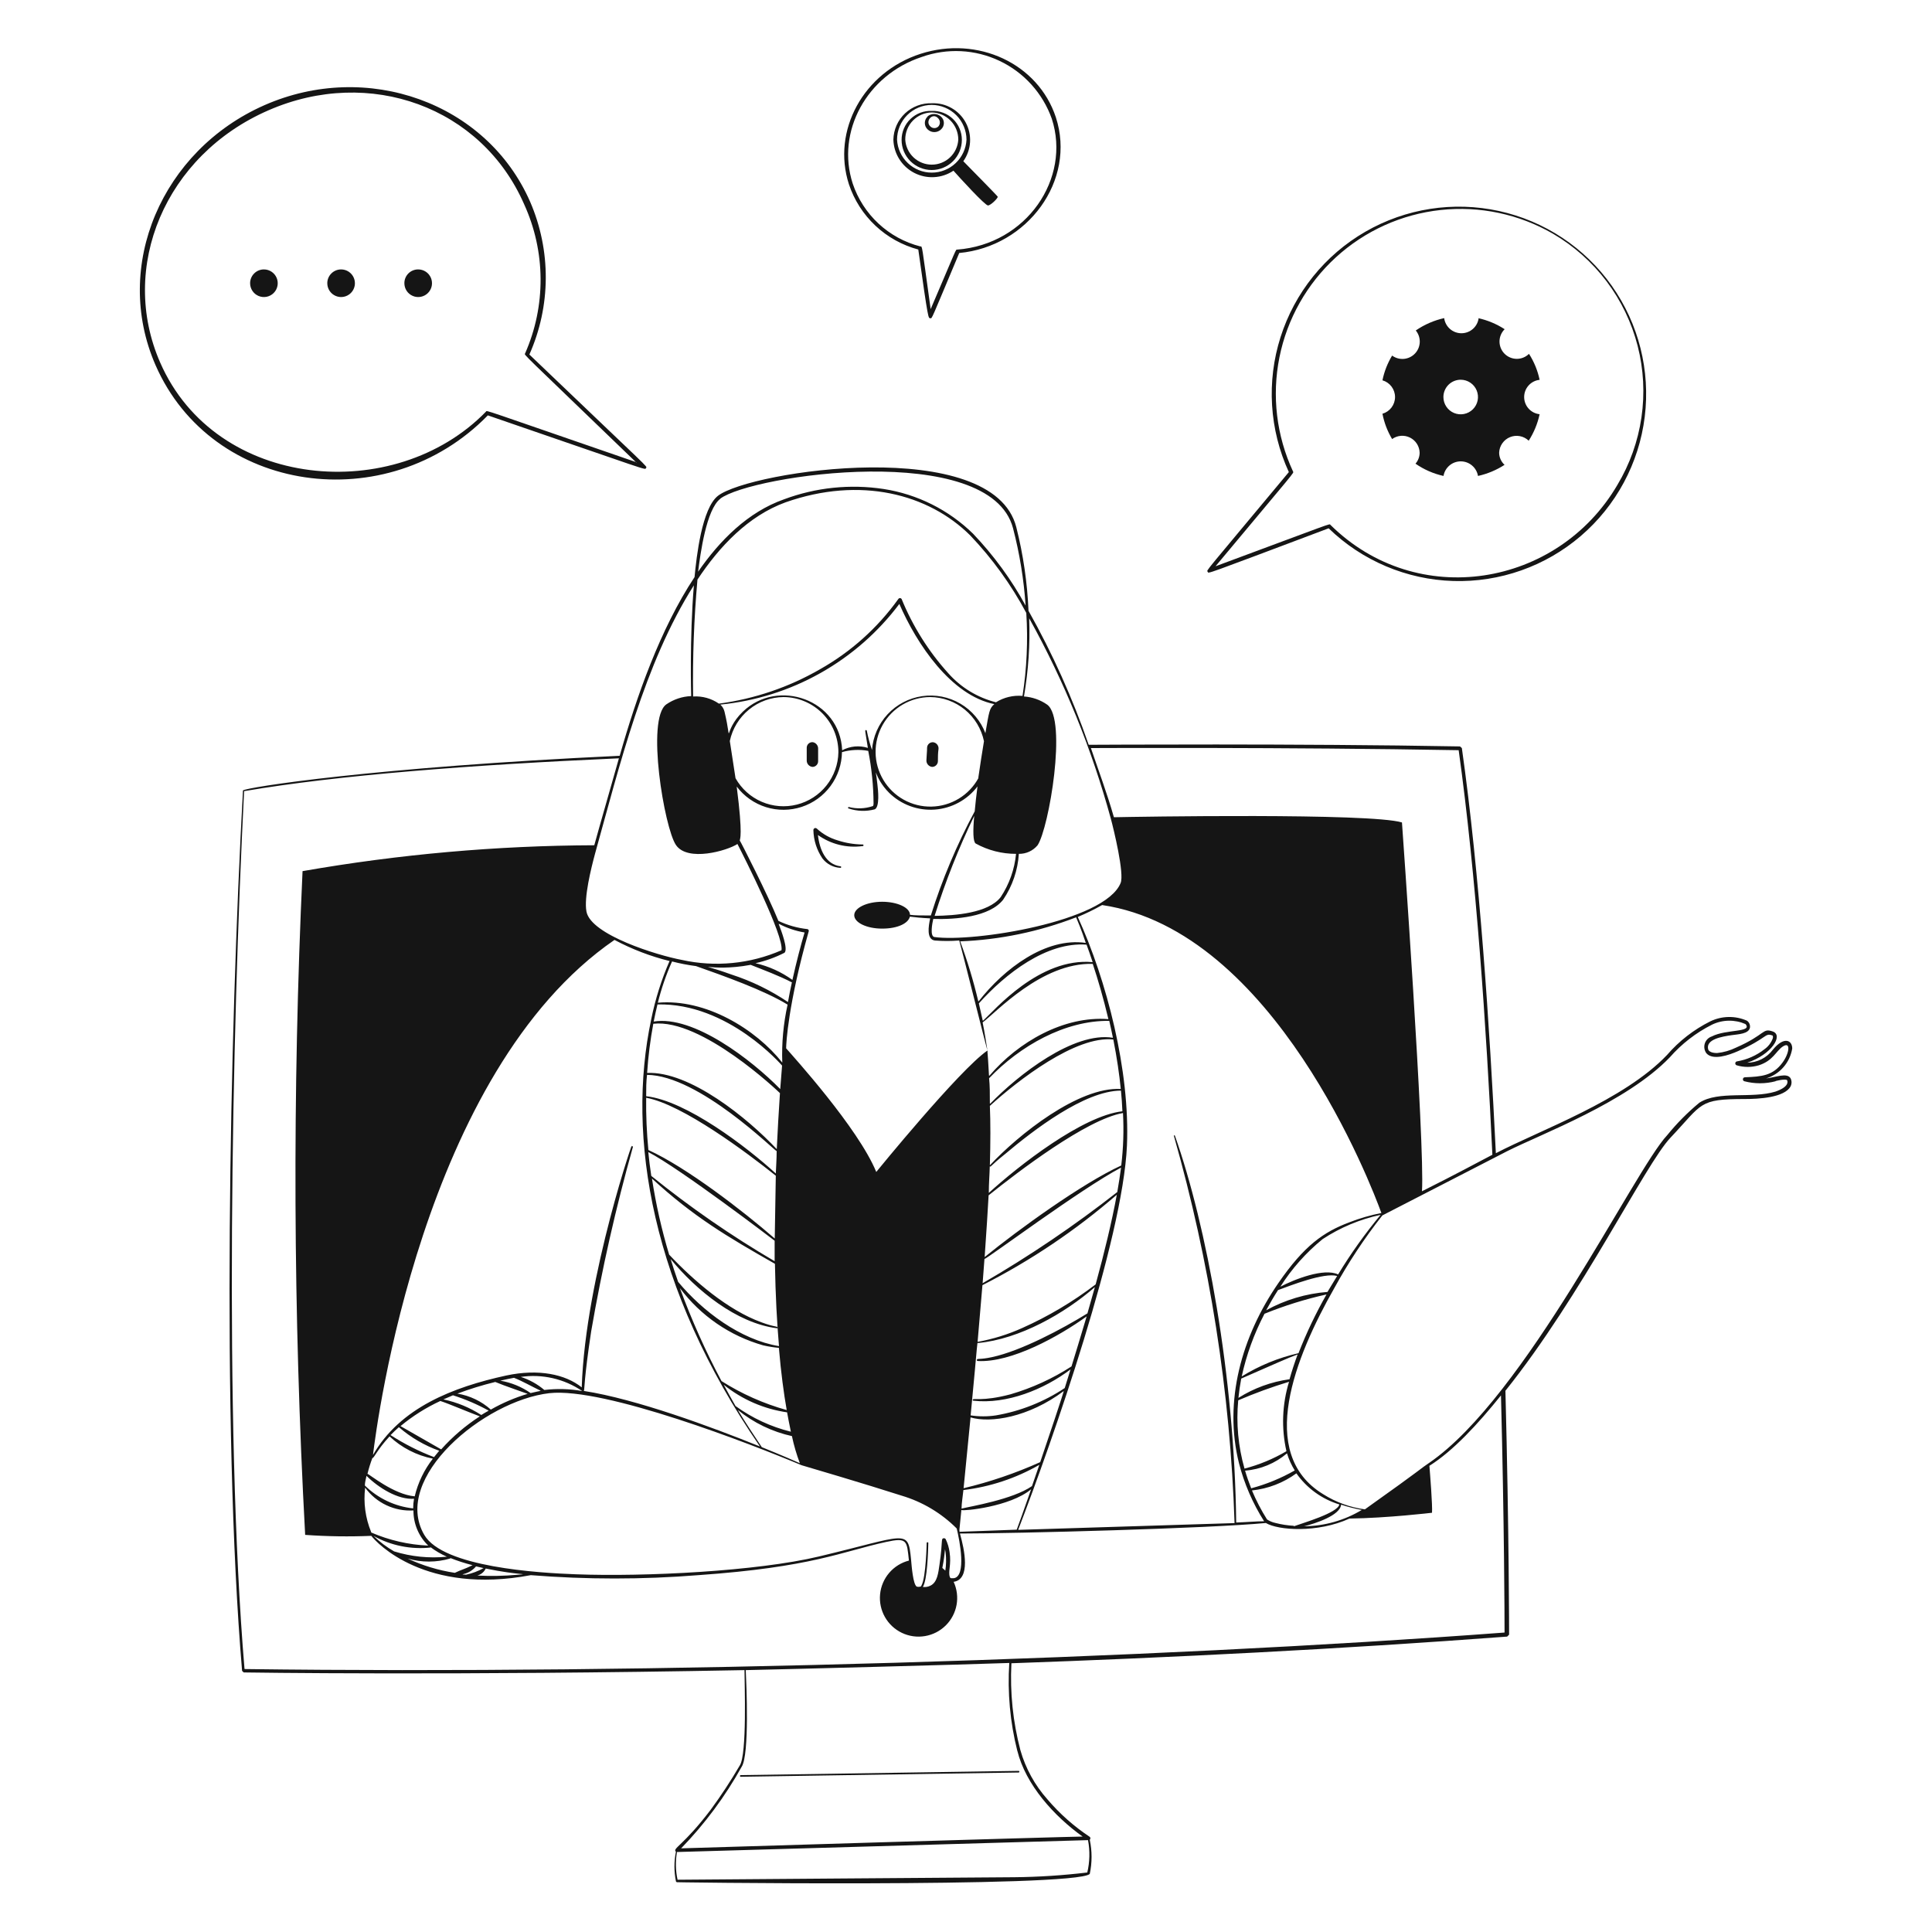 <svg xmlns="http://www.w3.org/2000/svg" width="200" height="200" viewBox="0 0 200 200" fill="none"><path fill-rule="evenodd" clip-rule="evenodd" d="M153.001 32.93C153.982 33.144 154.918 33.533 155.761 34.08C155.593 34.245 155.46 34.442 155.369 34.659C155.277 34.876 155.23 35.109 155.228 35.344C155.227 35.58 155.272 35.813 155.361 36.031C155.449 36.249 155.58 36.448 155.746 36.615C155.911 36.782 156.108 36.916 156.325 37.007C156.542 37.098 156.775 37.146 157.01 37.148C157.245 37.149 157.479 37.104 157.697 37.015C157.915 36.926 158.113 36.795 158.281 36.63C158.808 37.452 159.181 38.364 159.381 39.32C158.941 39.367 158.534 39.574 158.239 39.903C157.943 40.232 157.78 40.658 157.78 41.1C157.78 41.542 157.943 41.968 158.239 42.297C158.534 42.626 158.941 42.833 159.381 42.88C159.172 43.854 158.789 44.782 158.251 45.62C157.999 45.379 157.682 45.216 157.34 45.15C156.997 45.084 156.643 45.119 156.32 45.25C155.996 45.381 155.718 45.603 155.518 45.889C155.317 46.174 155.204 46.511 155.191 46.86C155.191 47.097 155.242 47.332 155.338 47.549C155.434 47.766 155.575 47.96 155.751 48.12C154.91 48.665 153.979 49.054 153.001 49.27C152.93 48.848 152.712 48.465 152.385 48.188C152.058 47.911 151.644 47.76 151.216 47.76C150.788 47.76 150.373 47.911 150.047 48.188C149.72 48.465 149.502 48.848 149.431 49.27C148.391 49.039 147.406 48.608 146.531 48C146.807 47.685 146.96 47.28 146.961 46.86C146.951 46.533 146.853 46.215 146.677 45.94C146.5 45.665 146.253 45.443 145.96 45.298C145.667 45.153 145.34 45.091 145.014 45.117C144.688 45.144 144.376 45.259 144.111 45.45C143.627 44.642 143.289 43.755 143.111 42.83C143.486 42.722 143.816 42.495 144.051 42.183C144.286 41.871 144.414 41.491 144.414 41.1C144.414 40.709 144.286 40.329 144.051 40.017C143.816 39.705 143.486 39.478 143.111 39.37C143.296 38.466 143.634 37.6 144.111 36.81C144.465 37.069 144.901 37.19 145.339 37.15C145.776 37.11 146.183 36.911 146.484 36.592C146.785 36.273 146.959 35.854 146.973 35.416C146.987 34.977 146.84 34.548 146.561 34.21C147.45 33.599 148.448 33.165 149.501 32.93C149.557 33.364 149.769 33.762 150.098 34.05C150.426 34.339 150.848 34.498 151.286 34.498C151.723 34.498 152.145 34.339 152.474 34.05C152.802 33.762 153.014 33.364 153.071 32.93H153.001ZM151.221 39.31C151.574 39.312 151.919 39.419 152.212 39.617C152.505 39.814 152.733 40.095 152.867 40.422C153.001 40.749 153.035 41.109 152.965 41.455C152.895 41.802 152.724 42.12 152.473 42.369C152.222 42.618 151.903 42.788 151.556 42.856C151.209 42.925 150.85 42.889 150.523 42.753C150.197 42.617 149.918 42.388 149.722 42.093C149.525 41.799 149.421 41.454 149.421 41.1C149.421 40.861 149.468 40.625 149.561 40.406C149.653 40.186 149.789 39.987 149.959 39.82C150.129 39.653 150.332 39.522 150.553 39.435C150.775 39.347 151.012 39.305 151.251 39.31H151.221ZM27.321 27.89C27.604 27.89 27.881 27.974 28.116 28.132C28.352 28.289 28.535 28.513 28.643 28.775C28.751 29.037 28.778 29.325 28.722 29.603C28.666 29.88 28.529 30.135 28.328 30.335C28.127 30.534 27.872 30.67 27.593 30.724C27.315 30.778 27.028 30.748 26.767 30.638C26.505 30.529 26.283 30.344 26.127 30.107C25.971 29.871 25.889 29.593 25.891 29.31C25.893 28.933 26.045 28.571 26.313 28.305C26.581 28.039 26.943 27.89 27.321 27.89ZM35.301 27.89C35.584 27.888 35.862 27.97 36.099 28.127C36.336 28.283 36.52 28.506 36.63 28.768C36.739 29.03 36.769 29.318 36.714 29.596C36.659 29.875 36.522 30.131 36.322 30.331C36.121 30.532 35.865 30.668 35.587 30.723C35.309 30.778 35.02 30.749 34.759 30.639C34.497 30.53 34.274 30.345 34.117 30.108C33.961 29.872 33.879 29.594 33.881 29.31C33.883 28.934 34.034 28.575 34.3 28.309C34.565 28.043 34.925 27.893 35.301 27.89ZM43.281 27.89C43.564 27.888 43.842 27.97 44.079 28.127C44.316 28.283 44.5 28.506 44.61 28.768C44.719 29.03 44.748 29.318 44.694 29.596C44.639 29.875 44.502 30.131 44.302 30.331C44.101 30.532 43.846 30.668 43.567 30.723C43.289 30.778 43.001 30.749 42.739 30.639C42.477 30.53 42.254 30.345 42.097 30.108C41.941 29.872 41.859 29.594 41.861 29.31C41.861 29.123 41.897 28.939 41.969 28.767C42.04 28.594 42.145 28.438 42.277 28.306C42.408 28.174 42.565 28.069 42.737 27.998C42.91 27.927 43.094 27.89 43.281 27.89Z" fill="#151515"></path><path fill-rule="evenodd" clip-rule="evenodd" d="M50.501 43C40.061 53.69 21.931 51.13 16.101 37.8C11.611 27.51 16.771 15.56 27.371 10.89C37.971 6.22 50.371 10.59 54.881 20.89C55.961 23.388 56.512 26.082 56.498 28.803C56.485 31.525 55.907 34.214 54.801 36.7C67.651 49 67.001 48.23 66.871 48.45C66.741 48.67 67.621 48.88 50.501 43ZM65.881 47.89C53.671 36.11 54.271 36.79 54.361 36.58C55.433 34.146 55.978 31.514 55.961 28.854C55.944 26.195 55.364 23.57 54.261 21.15C49.861 11.07 38.261 6.86 27.811 11.41C17.071 16.07 12.271 27.69 16.581 37.53C22.351 50.74 40.881 52.3 50.311 42.61C50.451 42.47 49.481 42.2 65.881 47.85V47.89ZM133.421 48.87C131.403 44.482 131.097 39.498 132.562 34.896C134.027 30.293 137.157 26.404 141.34 23.989C145.523 21.575 150.457 20.809 155.176 21.843C159.894 22.876 164.056 25.634 166.846 29.576C169.637 33.518 170.855 38.361 170.262 43.154C169.669 47.947 167.307 52.346 163.64 55.489C159.972 58.632 155.263 60.292 150.435 60.145C145.608 59.997 141.009 58.051 137.541 54.69C124.251 59.69 125.151 59.38 125.021 59.19C124.891 59 124.471 59.62 133.421 48.87ZM125.831 58.62C138.261 54.01 137.591 54.2 137.721 54.33C146.721 63.23 161.251 60.76 167.431 50.2C168.715 48.059 169.562 45.685 169.922 43.215C170.283 40.745 170.149 38.228 169.53 35.809C168.91 33.391 167.817 31.12 166.314 29.127C164.81 27.134 162.926 25.46 160.771 24.2C157.252 22.163 153.176 21.301 149.135 21.739C145.093 22.177 141.296 23.891 138.295 26.634C135.294 29.376 133.245 33.004 132.446 36.99C131.647 40.976 132.139 45.113 133.851 48.8C133.941 49 134.341 48.42 125.831 58.62ZM95.061 25.83C93.399 25.387 91.873 24.538 90.62 23.36C89.367 22.182 88.425 20.712 87.881 19.08C86.081 13.53 89.391 7.47 95.301 5.57C101.211 3.67 107.461 6.57 109.301 12.14C111.431 18.68 106.381 25.53 99.301 26.19C96.301 33.33 96.501 32.97 96.301 32.94C96.101 32.91 96.111 33.34 95.061 25.83ZM96.341 32C99.131 25.47 98.921 25.85 99.081 25.84C106.281 25.29 110.891 18.47 108.881 12.29C108.417 10.985 107.701 9.784 106.773 8.757C105.845 7.729 104.723 6.894 103.471 6.301C102.22 5.707 100.864 5.366 99.481 5.297C98.098 5.229 96.715 5.433 95.411 5.9C89.731 7.77 86.531 13.62 88.271 19C88.801 20.583 89.72 22.009 90.943 23.146C92.165 24.283 93.653 25.096 95.271 25.51C95.491 25.52 95.381 25.09 96.341 32Z" fill="#151515"></path><path fill-rule="evenodd" clip-rule="evenodd" d="M98.702 17.67C98.108 18.067 97.418 18.297 96.705 18.337C95.992 18.378 95.281 18.226 94.646 17.898C94.011 17.571 93.475 17.079 93.095 16.474C92.714 15.87 92.502 15.174 92.482 14.46C92.492 13.948 92.604 13.444 92.812 12.976C93.019 12.508 93.318 12.086 93.69 11.735C94.063 11.384 94.501 11.111 94.981 10.932C95.46 10.752 95.97 10.67 96.482 10.69C97.191 10.663 97.894 10.836 98.51 11.188C99.126 11.54 99.632 12.057 99.969 12.682C100.306 13.306 100.462 14.013 100.418 14.721C100.374 15.43 100.133 16.112 99.722 16.69C100.352 17.34 103.222 20.24 103.282 20.36C103.342 20.48 102.582 21.25 102.282 21.27C101.982 21.29 99.322 18.37 98.702 17.67ZM96.452 10.86C97.405 10.865 98.317 11.246 98.992 11.92C99.665 12.594 100.046 13.507 100.052 14.46C100.003 15.381 99.603 16.248 98.934 16.882C98.266 17.517 97.379 17.87 96.457 17.87C95.535 17.87 94.648 17.517 93.979 16.882C93.31 16.248 92.91 15.381 92.862 14.46C92.862 13.507 93.24 12.593 93.913 11.918C94.586 11.243 95.499 10.863 96.452 10.86ZM96.452 11.48C96.048 11.464 95.645 11.53 95.267 11.673C94.889 11.816 94.544 12.035 94.252 12.315C93.961 12.595 93.729 12.931 93.571 13.303C93.413 13.676 93.331 14.076 93.332 14.48C93.332 15.307 93.66 16.101 94.246 16.686C94.831 17.271 95.624 17.6 96.452 17.6C97.279 17.6 98.073 17.271 98.658 16.686C99.243 16.101 99.572 15.307 99.572 14.48C99.572 14.076 99.491 13.676 99.332 13.303C99.174 12.931 98.942 12.595 98.651 12.315C98.36 12.035 98.015 11.816 97.637 11.673C97.259 11.53 96.856 11.464 96.452 11.48ZM96.452 11.64C97.188 11.656 97.889 11.96 98.403 12.488C98.918 13.015 99.204 13.723 99.202 14.46C99.159 15.159 98.852 15.816 98.342 16.297C97.832 16.777 97.157 17.044 96.457 17.044C95.756 17.044 95.082 16.777 94.572 16.297C94.061 15.816 93.754 15.159 93.712 14.46C93.704 13.723 93.987 13.014 94.501 12.485C95.014 11.957 95.715 11.653 96.452 11.64ZM96.032 12.06C95.939 12.145 95.865 12.249 95.814 12.364C95.764 12.479 95.737 12.604 95.737 12.73C95.737 12.856 95.764 12.98 95.814 13.096C95.865 13.211 95.939 13.315 96.032 13.4C96.218 13.577 96.465 13.676 96.722 13.676C96.979 13.676 97.226 13.577 97.412 13.4C97.506 13.316 97.581 13.214 97.632 13.1C97.684 12.985 97.71 12.861 97.71 12.735C97.71 12.609 97.684 12.485 97.632 12.37C97.581 12.256 97.506 12.153 97.412 12.07C97.218 11.898 96.968 11.802 96.709 11.8C96.449 11.798 96.198 11.89 96.002 12.06H96.032ZM97.132 12.26C97.237 12.374 97.296 12.524 97.296 12.68C97.296 12.836 97.237 12.986 97.132 13.1C97.022 13.203 96.877 13.261 96.727 13.261C96.576 13.261 96.431 13.203 96.322 13.1C95.712 12.56 96.542 11.58 97.132 12.26ZM84.692 78.76V77.54C84.704 77.374 84.655 77.21 84.553 77.079C84.452 76.948 84.305 76.859 84.142 76.83C84.062 76.823 83.982 76.833 83.907 76.858C83.831 76.883 83.762 76.924 83.703 76.978C83.643 77.031 83.596 77.096 83.563 77.169C83.53 77.242 83.513 77.32 83.512 77.4V78.73C83.511 78.895 83.572 79.055 83.683 79.177C83.794 79.299 83.947 79.375 84.112 79.39C84.192 79.389 84.271 79.371 84.344 79.339C84.417 79.306 84.483 79.259 84.537 79.2C84.591 79.141 84.633 79.071 84.66 78.996C84.686 78.92 84.697 78.84 84.692 78.76ZM97.092 78.78C97.092 78.37 97.092 77.97 97.152 77.56C97.175 77.394 97.132 77.227 97.033 77.092C96.934 76.958 96.787 76.867 96.622 76.84C96.542 76.83 96.462 76.837 96.385 76.86C96.309 76.883 96.237 76.921 96.177 76.973C96.115 77.025 96.066 77.088 96.031 77.16C95.995 77.232 95.975 77.31 95.972 77.39C95.972 77.83 95.912 78.27 95.902 78.71C95.896 78.877 95.953 79.04 96.063 79.166C96.172 79.292 96.326 79.372 96.492 79.39C96.571 79.39 96.65 79.374 96.724 79.343C96.797 79.313 96.864 79.267 96.92 79.211C96.975 79.154 97.019 79.087 97.049 79.013C97.079 78.939 97.093 78.86 97.092 78.78ZM87.002 89.84C87.023 89.84 87.043 89.832 87.058 89.817C87.073 89.802 87.082 89.781 87.082 89.76C87.082 89.739 87.073 89.718 87.058 89.703C87.043 89.688 87.023 89.68 87.002 89.68C85.482 89.48 84.842 87.96 84.672 86.44C86.004 87.392 87.648 87.803 89.272 87.59C89.285 87.595 89.3 87.596 89.314 87.594C89.328 87.592 89.342 87.587 89.353 87.578C89.365 87.57 89.375 87.559 89.381 87.546C89.388 87.534 89.391 87.519 89.391 87.505C89.391 87.491 89.388 87.477 89.381 87.464C89.375 87.451 89.365 87.44 89.353 87.432C89.342 87.423 89.328 87.418 89.314 87.416C89.3 87.414 89.285 87.415 89.272 87.42C88.409 87.409 87.552 87.268 86.732 87C85.923 86.767 85.18 86.35 84.562 85.78C84.532 85.75 84.495 85.73 84.454 85.721C84.412 85.713 84.37 85.717 84.331 85.733C84.292 85.749 84.259 85.777 84.236 85.812C84.213 85.847 84.201 85.888 84.202 85.93C84.223 86.981 84.549 88.002 85.142 88.87C85.362 89.157 85.643 89.393 85.965 89.56C86.286 89.728 86.64 89.823 87.002 89.84Z" fill="#151515"></path><path fill-rule="evenodd" clip-rule="evenodd" d="M182.821 111.64C183.517 111.429 184.14 111.026 184.619 110.478C185.098 109.93 185.414 109.258 185.531 108.54C185.531 107.67 184.671 107.26 183.531 108.66C183.222 109.075 182.821 109.413 182.359 109.647C181.898 109.882 181.388 110.006 180.871 110.01C183.401 109.17 184.631 107.17 183.521 106.78C182.411 106.39 182.811 107.09 179.711 108.45C179.098 108.749 178.438 108.938 177.761 109.01C177.631 109.01 176.911 109.01 176.821 108.59C176.601 107.59 178.221 107.31 179.261 107.16C179.971 107.06 181.001 107.03 181.151 106.4C181.175 106.26 181.159 106.116 181.105 105.984C181.05 105.853 180.958 105.74 180.841 105.66C180.241 105.397 179.592 105.267 178.938 105.279C178.284 105.292 177.64 105.445 177.051 105.73C175.342 106.583 173.819 107.765 172.571 109.21C168.091 113.92 159.451 116.98 154.851 119.38C154.211 106.28 153.161 90.38 151.331 77.44L151.141 77.27C134.461 76.96 113.371 77.1 112.701 77.1C111.045 72.299 108.96 67.656 106.471 63.23C106.347 60.315 105.925 57.419 105.211 54.59C102.801 45 77.71 48.73 74.331 51.32C72.66 52.61 72.1 57.62 71.9 59.74C68.35 65.1 65.9 72.09 64.15 78.24C38.721 79.42 25.381 81.52 25.151 81.83C23.78 106.83 22.91 147.54 25.061 172.97L25.23 173.13C25.23 173.13 46.791 173.47 77.07 172.89C77.07 174.26 77.341 181.6 76.581 182.76C75.661 184.335 74.659 185.86 73.581 187.33C70.721 191.1 69.581 191.33 69.971 191.69C69.766 192.696 69.766 193.734 69.971 194.74C69.975 194.767 69.988 194.791 70.008 194.809C70.028 194.827 70.054 194.838 70.081 194.84C67.27 194.84 111.311 195.44 112.811 193.99C113.061 192.823 113.061 191.617 112.811 190.45C112.832 190.431 112.849 190.408 112.861 190.382C112.872 190.356 112.878 190.328 112.878 190.3C112.878 190.272 112.872 190.244 112.861 190.218C112.849 190.192 112.832 190.169 112.811 190.15C111.176 189.068 109.701 187.762 108.431 186.27C107.125 184.806 106.168 183.066 105.631 181.18C104.859 178.246 104.546 175.21 104.701 172.18C121.111 171.6 138.701 170.72 156.021 169.42L156.221 169.22C156.221 169.22 156.221 158.68 155.841 143.97C163.751 134.1 170.291 120.55 172.931 117.77C176.291 114.22 175.791 113.77 180.651 113.77C181.991 113.77 184.731 113.64 185.361 112.46C185.426 112.331 185.459 112.189 185.459 112.045C185.459 111.901 185.426 111.759 185.361 111.63C185.001 111 183.801 111.53 182.821 111.64ZM151.001 77.66C152.811 90.66 153.871 106.47 154.491 119.54C152.121 120.78 151.151 121.33 147.201 123.32C147.521 118.54 145.131 85.14 145.131 85.14C141.851 84.14 117.591 84.55 115.311 84.6C114.601 82.11 113.661 79.6 112.931 77.44C113.221 77.44 133.291 77.34 151.001 77.66ZM133.171 150.23C131.814 151.027 130.353 151.633 128.831 152.03C128.177 149.734 127.956 147.337 128.181 144.96C129.897 144.224 131.653 143.583 133.441 143.04C132.726 145.372 132.633 147.851 133.171 150.23ZM133.941 157.95C133.289 157.915 132.642 157.815 132.011 157.65C131.707 157.584 131.419 157.461 131.161 157.29C130.558 156.335 130.037 155.331 129.601 154.29C131.264 154.118 132.851 153.507 134.201 152.52C135.283 154.059 136.85 155.193 138.651 155.74C138.481 156.62 134.861 157.66 133.941 158V157.95ZM138.831 155.76C139.531 155.992 140.246 156.175 140.971 156.31C139.166 157.394 137.105 157.978 135.001 158C136.131 157.72 138.741 156.88 138.831 155.76ZM129.521 154.07C129.281 153.45 129.061 152.84 128.891 152.24C130.49 152.115 132.008 151.489 133.231 150.45C133.42 151.072 133.689 151.667 134.031 152.22C132.613 153.028 131.097 153.65 129.521 154.07ZM128.201 144.71C128.271 144.05 128.361 143.4 128.491 142.71C131.941 141.21 133.311 140.57 134.331 140.21C134.011 141.07 133.731 141.93 133.491 142.78C131.61 143.038 129.806 143.696 128.201 144.71ZM128.541 142.49C129.035 140.231 129.829 138.049 130.901 136C132.981 135.156 135.129 134.487 137.321 134C136.207 135.953 135.238 137.985 134.421 140.08C132.341 140.554 130.354 141.368 128.541 142.49ZM131.071 135.64C131.471 134.9 131.881 134.2 132.301 133.55C133.631 133.06 137.081 131.71 138.421 132.09C138.201 132.43 137.551 133.54 137.421 133.74C135.192 133.912 133.027 134.56 131.071 135.64ZM132.541 133.2C133.725 131.331 135.204 129.666 136.921 128.27C138.748 127.069 140.782 126.218 142.921 125.76C141.304 127.706 139.834 129.768 138.521 131.93C137.061 131.23 134.001 132.43 132.541 133.2ZM139.691 126.53C137.031 127.53 135.021 128.92 132.331 132.83C128.531 138.34 126.651 145.06 128.261 151.48C128.807 153.604 129.685 155.629 130.861 157.48C130.081 157.48 129.101 157.57 127.971 157.61C127.801 142.44 124.901 126.83 121.621 117.55C121.605 117.538 121.585 117.531 121.566 117.531C121.546 117.531 121.526 117.538 121.511 117.55C125.242 130.615 127.354 144.09 127.801 157.67L105.401 158.37C108.941 149.19 116.221 128.37 116.661 118.6C116.991 110.83 114.561 101.48 111.571 94.92C112.435 94.562 113.277 94.151 114.091 93.69C131.931 96.33 142.001 122.82 143.001 125.57C141.871 125.79 140.763 126.112 139.691 126.53ZM98.3 160.68C98.239 160.215 98.104 159.763 97.9 159.34C97.878 159.301 97.844 159.27 97.802 159.252C97.761 159.234 97.715 159.23 97.671 159.24C97.391 159.3 97.611 159.54 97.26 161.94C97.13 162.85 97.031 163.79 96.331 164.14C96.085 164.268 95.805 164.317 95.531 164.28C96.001 163.55 96.081 160.58 96.1 159.71C96.094 159.692 96.083 159.677 96.068 159.666C96.052 159.655 96.034 159.65 96.016 159.65C95.997 159.65 95.979 159.655 95.963 159.666C95.948 159.677 95.937 159.692 95.93 159.71C95.93 159.58 95.871 163.28 95.391 164.12C95.391 164.19 95.311 164.24 95.26 164.25C95.146 164.281 95.025 164.281 94.91 164.25C94.52 164.06 94.371 162.11 94.311 161.42C93.99 158.2 93.921 158.95 84.76 161.13C78.391 162.65 66.76 163.24 59.63 162.97C55.751 162.83 45.87 162.24 43.92 158.89C40.501 153 50.111 145 56.87 144.22C62.581 143.59 77.731 149.48 82.981 151.68C83.731 151.9 89.481 153.59 93.341 154.83C95.494 155.47 97.454 156.639 99.04 158.23C99.361 159.54 100.041 163.13 98.77 163.37C98.54 163.37 98.38 163.44 98.32 163.23C98.13 162.64 98.501 162 98.3 160.68ZM97.861 162.59L97.55 162.31C97.9 160.59 97.77 159.94 97.891 160.74C97.963 161.355 97.953 161.977 97.861 162.59ZM38.42 158.59C37.823 157.139 37.609 155.558 37.8 154C38.368 154.782 39.124 155.408 39.998 155.82C40.872 156.233 41.836 156.418 42.8 156.36C42.795 157.039 42.928 157.712 43.191 158.337C43.454 158.963 43.842 159.529 44.331 160C42.294 159.911 40.291 159.45 38.42 158.64V158.59ZM69.331 99.44C68.476 101.399 67.832 103.444 67.41 105.54C64.841 117.64 67.41 133.38 78.671 149.74C73.581 147.68 65.861 144.83 60.441 143.99C60.52 143.89 60.441 142.8 61.2 137.81C62.309 131.379 63.751 125.011 65.52 118.73C65.52 118.709 65.512 118.688 65.497 118.673C65.482 118.658 65.462 118.65 65.441 118.65C65.419 118.65 65.399 118.658 65.384 118.673C65.369 118.688 65.361 118.709 65.361 118.73C65.951 116.82 60.59 132.09 60.221 143.62C58.531 142.26 55.74 141.68 52.42 142.39C46.901 143.59 41.42 145.72 38.611 150.62C39.011 147.31 43.7 111 63.611 97.3C65.419 98.263 67.341 98.999 69.331 99.49V99.44ZM80.621 95.63C81.457 96.07 82.358 96.374 83.29 96.53C82.93 97.72 82.43 99.63 82.031 101.44C80.884 100.616 79.586 100.028 78.21 99.71C79.252 99.477 80.26 99.114 81.21 98.63C81.621 98.26 80.85 96.28 80.621 95.68V95.63ZM76.27 81.43C77.032 82.436 78.089 83.179 79.294 83.555C80.498 83.931 81.79 83.922 82.989 83.529C84.188 83.136 85.234 82.379 85.982 81.362C86.73 80.346 87.142 79.122 87.16 77.86C88.045 77.609 88.976 77.564 89.88 77.73C90.234 79.519 90.418 81.337 90.43 83.16C90.43 83.21 90.43 83.43 90.341 83.45C89.543 83.719 88.685 83.751 87.871 83.54C87.849 83.54 87.829 83.548 87.814 83.563C87.799 83.578 87.79 83.599 87.79 83.62C87.79 83.641 87.799 83.662 87.814 83.677C87.829 83.692 87.849 83.7 87.871 83.7C88.74 83.99 89.675 84.018 90.561 83.78C91.081 83.52 90.9 81.78 90.831 81.22C90.57 78.73 90.4 80.45 92.05 82.08C92.67 82.686 93.411 83.154 94.225 83.452C95.039 83.75 95.907 83.871 96.772 83.808C97.636 83.744 98.477 83.498 99.239 83.084C100.001 82.671 100.666 82.1 101.191 81.41C101.071 82.32 100.971 83.2 100.901 83.99C99.052 87.433 97.532 91.042 96.361 94.77C95.451 94.77 94.68 94.77 94.201 94.7C94.201 93.95 92.88 93.35 91.32 93.35C89.76 93.35 88.43 93.97 88.43 94.74C88.43 95.51 89.721 96.13 91.32 96.13C92.921 96.13 94.02 95.59 94.191 94.89C94.66 94.95 95.41 95.03 96.29 95.07C96.111 95.9 95.9 97.23 96.76 97.36C97.606 97.428 98.455 97.428 99.3 97.36C99.591 98.36 102.171 108.69 102.221 108.75C99.311 110.75 90.71 121.32 90.71 121.32C88.831 116.75 82.07 109.32 81.38 108.52C81.38 108.02 81.581 103.97 83.721 96.4C83.726 96.376 83.727 96.352 83.724 96.328C83.719 96.304 83.711 96.281 83.698 96.26C83.685 96.239 83.668 96.222 83.647 96.208C83.627 96.194 83.605 96.185 83.581 96.18C82.54 96.067 81.526 95.78 80.581 95.33C79.51 92.68 76.671 87.11 76.581 87.01C76.591 86.84 76.921 86.56 76.27 81.48V81.43ZM101.001 87.32C102.28 88.026 103.719 88.395 105.181 88.39C105.027 89.991 104.481 91.53 103.591 92.87C102.301 94.53 98.861 94.78 96.751 94.81C97.864 91.265 99.234 87.806 100.851 84.46C100.711 86 100.721 87.12 101.001 87.32ZM101.291 80.54C100.812 81.419 100.11 82.156 99.255 82.675C98.4 83.195 97.423 83.479 96.422 83.499C95.422 83.519 94.434 83.273 93.559 82.788C92.684 82.303 91.954 81.594 91.441 80.735C90.928 79.876 90.652 78.896 90.641 77.896C90.629 76.895 90.882 75.91 91.375 75.039C91.867 74.168 92.581 73.443 93.445 72.937C94.308 72.432 95.29 72.163 96.29 72.16C97.601 72.171 98.868 72.631 99.882 73.462C100.895 74.294 101.593 75.447 101.861 76.73C101.671 77.87 101.461 79.21 101.271 80.54H101.291ZM102.021 75.93C101.53 74.635 100.613 73.546 99.419 72.844C98.226 72.141 96.829 71.867 95.459 72.066C94.088 72.266 92.827 72.927 91.884 73.94C90.941 74.954 90.371 76.259 90.27 77.64C90.04 76.988 89.86 76.319 89.731 75.64C89.728 75.629 89.724 75.619 89.717 75.61C89.711 75.602 89.703 75.594 89.694 75.588C89.684 75.583 89.674 75.579 89.663 75.578C89.652 75.576 89.641 75.577 89.63 75.58C89.51 75.58 89.57 75.69 89.841 77.42C89.403 77.283 88.942 77.234 88.485 77.277C88.029 77.32 87.585 77.454 87.18 77.67C86.96 72.45 80.55 70.16 76.9 73.67C74.721 75.77 75.9 77.43 75.001 73.67C74.933 73.389 74.783 73.135 74.57 72.94C78.212 72.581 81.74 71.469 84.929 69.675C88.119 67.882 90.901 65.445 93.1 62.52C94.9 66.68 98.46 71.99 102.931 72.89C102.411 73.35 102.401 73.62 102.001 75.93H102.021ZM81.111 72.16C82.62 72.168 84.064 72.773 85.129 73.843C86.193 74.913 86.79 76.361 86.79 77.87C86.769 79.12 86.337 80.328 85.561 81.308C84.784 82.287 83.707 82.984 82.495 83.29C81.283 83.596 80.004 83.495 78.855 83.001C77.707 82.508 76.753 81.65 76.141 80.56L75.55 76.71C75.821 75.432 76.52 74.285 77.531 73.458C78.541 72.63 79.804 72.173 81.111 72.16ZM101.211 140.89C104.701 141.09 109.691 138.3 112.491 136.27C112.071 137.7 111.021 141.14 110.921 141.45C108.965 142.715 106.836 143.688 104.601 144.34C101.601 145.13 100.711 144.67 100.691 144.91C100.689 144.921 100.69 144.931 100.693 144.941C100.695 144.952 100.7 144.961 100.707 144.97C100.713 144.978 100.721 144.985 100.731 144.99C100.74 144.995 100.75 144.999 100.761 145C104.221 145.39 108.071 143.84 110.821 141.76C110.621 142.41 110.421 143.06 110.221 143.69C108.07 145.119 105.645 146.083 103.101 146.52C102.232 146.65 101.349 146.65 100.481 146.52C101.261 138.37 101.131 139.04 101.231 139.03C105.561 138.63 110.231 135.95 113.341 133.24C113.201 133.74 112.691 135.55 112.571 135.96C109.961 137.57 105.711 139.84 102.691 140.49C101.341 140.78 101.141 140.59 101.131 140.76C101.124 140.774 101.121 140.789 101.121 140.804C101.122 140.819 101.126 140.834 101.134 140.847C101.142 140.86 101.154 140.871 101.167 140.878C101.18 140.886 101.195 140.89 101.211 140.89ZM99.751 154.06C99.951 152.06 100.201 149.52 100.471 146.73C102.541 147.34 106.471 146.73 110.121 144C110.121 144.11 108.391 149.29 107.681 151.36C105.128 152.507 102.473 153.411 99.751 154.06ZM107.591 151.64C107.321 152.43 107.061 153.16 106.831 153.84C104.831 155.23 100.451 155.94 99.54 156.17C99.54 155.61 99.66 154.97 99.731 154.25C102.499 153.917 105.173 153.029 107.591 151.64ZM105.811 137.48C104.338 138.143 102.79 138.623 101.201 138.91L101.701 133.04C106.701 130.498 111.372 127.355 115.611 123.68C115.091 126.5 114.321 129.68 113.421 132.96C111.068 134.757 108.514 136.274 105.811 137.48ZM101.721 132.84C101.791 131.98 101.851 131.14 101.911 130.33C102.151 130.33 111.911 123.05 116.051 120.87C115.951 121.66 115.811 122.51 115.661 123.4C111.239 126.866 106.581 130.021 101.721 132.84ZM101.931 130.13C102.061 128.36 102.321 124.25 102.341 123.74C105.341 121.33 112.481 115.87 116.251 115.22C116.348 117.032 116.288 118.849 116.071 120.65C112.001 122.52 105.421 127.29 101.931 130.13ZM102.361 123.49C102.361 122.49 102.441 121.61 102.461 120.73C102.571 120.86 102.461 120.73 104.041 119.47C106.961 117.01 112.271 112.91 116.041 112.9C116.111 113.61 116.161 114.33 116.191 115.04C112.071 115.5 105.471 120.65 102.361 123.49ZM102.471 120.63C102.541 118.23 102.541 116.17 102.471 114.48C105.361 111.85 111.371 107.18 115.251 107.61C115.621 109.48 115.881 111.28 116.021 112.73C111.651 112.49 105.421 117.46 102.471 120.63ZM102.471 114.24C102.471 113.24 102.471 112.36 102.391 111.62C105.571 108.29 110.231 105.62 114.831 105.68C114.891 105.93 115.151 107.1 115.211 107.43C111.151 106.76 105.401 111.27 102.521 114.24H102.471ZM102.381 111.35C102.311 109.96 102.241 109.12 102.221 108.87C102.23 108.855 102.236 108.838 102.236 108.82C102.236 108.802 102.23 108.785 102.221 108.77C102.101 108.02 101.951 106.96 101.721 105.84C103.081 104.84 107.831 99.63 113.121 99.78C113.661 101.4 114.231 103.35 114.741 105.5C110.141 105.14 105.401 107.86 102.431 111.35H102.381ZM101.731 105.65C101.661 105.31 101.391 104.13 101.331 103.87C104.081 100.8 108.331 97.48 112.481 97.79C112.681 98.33 112.891 98.94 113.111 99.6C107.601 99.09 102.941 104.59 101.781 105.65H101.731ZM101.271 103.65C100.773 101.547 100.148 99.477 99.4 97.45C103.51 97.287 107.565 96.446 111.401 94.96C111.541 95.29 111.941 96.23 112.401 97.61C108.251 97 103.931 100.29 101.321 103.64L101.271 103.65ZM78.811 136.88C75.341 135.62 71.811 132.58 69.27 129.88C68.493 127.298 67.898 124.665 67.49 122C71.781 125.95 75.251 128 80.221 130.83C80.281 134.16 80.43 136.91 80.641 139.35C76.641 138.69 72.731 135.74 70.201 132.7C69.921 131.9 69.66 131.11 69.421 130.33C72.081 133.58 76.24 136.97 80.421 137.5C80.431 137.501 80.442 137.501 80.452 137.498C80.462 137.495 80.472 137.49 80.48 137.484C80.489 137.477 80.496 137.469 80.501 137.46C80.506 137.451 80.509 137.441 80.51 137.43C80.51 137.27 80.27 137.42 78.811 136.88ZM80.74 113.16C80.6 115.28 80.501 117.04 80.41 118.96C77.41 115.76 71.41 110.87 66.99 111.07C67.103 109.362 67.317 107.662 67.63 105.98C72.621 105.41 80.581 113 80.74 113.16ZM67.671 105.75C67.79 105.15 67.91 104.61 68.061 103.98C75.38 103.8 80.96 110.31 80.96 110.31L80.77 112.74C77.841 109.75 71.811 105.07 67.671 105.75ZM80.4 119.16C80.4 119.95 80.341 120.72 80.311 121.48C77.311 118.73 71.04 113.94 66.891 113.48C66.891 112.7 66.891 111.98 66.981 111.27C72.361 111.32 80.201 119.16 80.4 119.16ZM80.311 121.71L80.201 128.21C76.91 125.35 71.081 120.85 67.121 119.05C66.945 117.252 66.868 115.446 66.891 113.64C70.641 114.32 77.361 119.35 80.311 121.71ZM80.191 128.44V130.56C75.719 127.94 71.45 124.989 67.421 121.73C67.29 120.89 67.191 120.06 67.111 119.26C70.451 121 80.081 128.35 80.191 128.44ZM79.001 139.27C79.537 139.394 80.082 139.48 80.63 139.53C80.85 142.14 81.141 144.27 81.441 145.97C79.056 145.306 76.781 144.295 74.691 142.97C73.035 139.863 71.594 136.645 70.38 133.34C72.526 136.209 75.555 138.292 79.001 139.27ZM81.481 146.21C81.731 147.62 81.861 148.08 81.871 148.21C79.807 147.702 77.861 146.799 76.141 145.55C75.721 144.81 75.311 144.08 74.921 143.35C76.819 144.881 79.096 145.869 81.51 146.21H81.481ZM81.981 148.67C82.182 149.623 82.457 150.559 82.8 151.47C82.441 151.31 80.941 150.65 78.861 149.81C77.93 148.4 77.18 147.29 76.38 145.96C78.016 147.291 79.941 148.219 82.001 148.67H81.981ZM81.981 101.67C81.831 102.36 81.691 103.03 81.57 103.73C79.76 102.511 77.787 101.552 75.71 100.88C71.391 99.33 73.341 100.7 77.71 99.88C79.061 100.42 80.641 101 82.001 101.71L81.981 101.67ZM81.531 104C81.095 105.969 80.91 107.985 80.981 110C78.26 106.56 73.081 103.36 68.1 103.8C68.463 102.336 68.955 100.907 69.57 99.53C70.386 99.742 71.215 99.902 72.05 100.01C74.85 101 79.141 102.52 81.531 104ZM41.461 147.63C42.715 146.588 44.1 145.714 45.581 145.03C46.361 145.27 48.581 146.22 49.67 146.62C48.19 147.576 46.845 148.726 45.67 150.04C45.41 149.9 41.55 147.68 41.461 147.63ZM45.461 150.19L44.931 150.84C43.355 150.238 41.847 149.474 40.431 148.56C40.711 148.28 40.99 148 41.291 147.74C42.526 148.811 43.95 149.642 45.49 150.19H45.461ZM45.891 144.87L46.891 144.44C48.173 144.847 49.413 145.379 50.59 146.03C50.331 146.17 50.081 146.32 49.821 146.48C48.629 145.71 47.308 145.165 45.92 144.87H45.891ZM47.34 144.27C48.626 143.789 49.938 143.385 51.27 143.06C52.27 143.48 54.02 144.06 54.62 144.29C53.293 144.688 52.015 145.235 50.81 145.92C49.843 145.056 48.65 144.484 47.37 144.27H47.34ZM51.781 142.93C52.41 142.79 52.781 142.7 53.211 142.63C54.071 142.97 55.011 143.51 55.931 143.95C56.031 144 56.02 143.95 54.931 144.21C53.996 143.561 52.931 143.124 51.81 142.93H51.781ZM53.891 142.54C56.125 142.209 58.402 142.73 60.27 144C58.977 143.77 57.655 143.733 56.35 143.89C55.636 143.286 54.811 142.827 53.92 142.54H53.891ZM40.31 148.68C41.563 149.86 43.123 150.664 44.81 151C43.911 152.15 43.27 153.48 42.931 154.9C40.751 154.71 38.24 152.61 38.041 152.57C38.176 152.013 38.347 151.466 38.55 150.93C38.7 151 39.001 150.12 40.34 148.68H40.31ZM42.861 155.15C42.8 155.48 42.77 155.815 42.77 156.15C40.885 155.945 39.123 155.11 37.77 153.78C37.77 153.46 37.87 153.13 37.941 152.78C39.17 154 41.191 155.28 42.891 155.15H42.861ZM44.55 160.15C45.08 160.548 45.654 160.884 46.261 161.15C44.422 161.334 42.565 161.147 40.8 160.6C40.026 160.158 39.311 159.62 38.67 159C40.47 159.999 42.534 160.418 44.581 160.2L44.55 160.15ZM46.6 161.28C47.357 161.579 48.132 161.83 48.92 162.03C47.99 162.48 47.81 162.47 47.081 162.82C45.388 162.562 43.742 162.063 42.191 161.34C43.641 161.762 45.182 161.758 46.63 161.33L46.6 161.28ZM48.001 162.94C48.501 162.822 48.95 162.545 49.281 162.15L50.06 162.33C49.496 162.649 48.885 162.878 48.251 163.01C47.791 163 47.84 163 48.001 162.94ZM50.31 162.38C53.711 163.08 54.98 162.9 53.56 163.02C52.181 163.145 50.794 163.172 49.41 163.1C49.599 163.05 49.774 162.96 49.924 162.835C50.075 162.711 50.196 162.556 50.281 162.38H50.31ZM99.55 156.32C99.731 156.44 104.551 155.99 106.741 154.17C105.971 156.38 105.421 157.9 105.251 158.35L99.35 158.57C99.29 158.46 99.281 158.74 99.52 156.32H99.55ZM106.551 64.02C110.193 70.575 113.03 77.545 115.001 84.78C115.271 85.78 116.421 90.47 116.001 91.42C114.371 95.42 100.731 97.57 96.731 97C96.251 96.93 96.501 95.6 96.611 95.13C98.921 95.19 102.431 94.94 103.851 93.13C104.804 91.723 105.364 90.086 105.471 88.39C105.84 88.397 106.206 88.32 106.542 88.166C106.878 88.012 107.175 87.784 107.411 87.5C108.591 85.72 110.491 74.5 108.411 72.95C107.7 72.451 106.867 72.157 106.001 72.1C106.46 69.426 106.641 66.711 106.541 64L106.551 64.02ZM74.55 51.63C77.781 49.16 102.491 45.58 104.871 54.69C105.553 57.31 105.989 59.989 106.171 62.69C104.688 59.978 102.856 57.474 100.721 55.24C98.194 52.773 94.96 51.158 91.471 50.62C87.999 50.093 84.45 50.461 81.16 51.69C77.43 53 74.52 55.93 72.27 59.18C72.501 57.34 73.111 52.74 74.57 51.63H74.55ZM72.201 60C74.451 56.6 77.441 53.41 81.32 52C89.05 49.28 96.13 51.12 100.461 55.45C102.738 57.844 104.683 60.535 106.241 63.45C106.424 66.319 106.294 69.2 105.851 72.04C104.887 71.957 103.922 72.188 103.101 72.7C101.193 72.218 99.475 71.172 98.171 69.7C96.123 67.433 94.485 64.828 93.331 62C93.312 61.973 93.287 61.951 93.259 61.936C93.23 61.921 93.198 61.913 93.165 61.913C93.133 61.913 93.101 61.921 93.072 61.936C93.043 61.951 93.019 61.973 93.001 62C90.856 64.995 88.081 67.483 84.871 69.29C81.653 71.146 78.103 72.352 74.421 72.84C73.639 72.299 72.698 72.038 71.751 72.1C71.692 68.062 71.842 64.023 72.201 60ZM71.831 60.57C71.371 66.12 71.55 72.06 71.55 72.06C70.626 72.096 69.732 72.395 68.971 72.92C66.871 74.43 68.77 85.69 69.971 87.47C71.171 89.25 75.27 88.07 76.341 87.37C77.031 88.72 81.171 96.89 80.9 98.37C77.653 99.786 74.04 100.137 70.581 99.37C68.05 98.9 61.17 96.78 60.711 94.37C60.431 92.92 61.2 89.85 61.6 88.37C64.13 79.31 66.691 68.68 71.831 60.59V60.57ZM112.551 193.84C110.045 194.14 107.524 194.304 105.001 194.33C103.421 194.33 70.671 194.59 70.141 194.59C69.936 193.646 69.915 192.672 70.081 191.72L112.631 190.49C112.842 191.606 112.814 192.755 112.551 193.86V193.84ZM105.311 181.23C106.181 184.76 109.111 188 112.071 190.12C110.871 190.12 71.811 191.29 70.51 191.34C72.962 188.81 75.07 185.969 76.781 182.89C77.591 181.64 77.27 174.35 77.201 172.89C81.51 172.8 99.751 172.32 104.481 172.15C104.283 175.208 104.563 178.278 105.311 181.25V181.23ZM25.311 172.76C23.18 147.33 24 107 25.27 81.9C34.941 80.24 48.92 79.17 64.07 78.5C63.071 82.05 62.141 85.23 61.52 87.5C51.396 87.538 41.293 88.435 31.32 90.18C30.258 113.073 30.348 136.006 31.59 158.89C33.87 159.054 36.157 159.087 38.441 158.99C38.361 158.88 38.37 158.87 38.441 158.99C38.49 159.06 38.511 159.11 38.441 158.99C38.99 159.73 44.041 165.12 54.95 163.06C60.718 163.52 66.513 163.52 72.281 163.06C84.091 162.23 87.111 160.63 91.74 159.62C93.941 159.14 93.871 159.5 94.091 161.55C93.295 161.755 92.581 162.2 92.047 162.824C91.513 163.449 91.184 164.223 91.106 165.041C91.027 165.859 91.203 166.681 91.608 167.396C92.013 168.111 92.629 168.684 93.371 169.037C94.113 169.389 94.946 169.505 95.756 169.367C96.566 169.23 97.315 168.847 97.899 168.269C98.484 167.691 98.876 166.948 99.023 166.139C99.17 165.331 99.064 164.496 98.721 163.75C100.501 163.49 99.85 160.43 99.371 158.75C105.201 158.75 125.241 158.22 131.041 157.66C132.311 158.42 136.371 158.72 139.701 157.2C143.641 157.15 148.241 156.6 148.241 156.6C148.301 155.85 148.041 152.6 147.971 151.74C150.421 150.2 152.971 147.45 155.381 144.45C155.721 157.75 155.751 167.52 155.751 169C119.001 171.75 67.781 173.33 25.351 172.78L25.311 172.76ZM183.801 113C181.311 113.76 177.911 112.88 175.921 114.15C174.702 115.157 173.587 116.283 172.591 117.51C169.181 121.13 157.921 144.61 147.941 151.44C146.941 152.11 147.631 151.74 141.291 156.25C139.75 156.043 138.273 155.504 136.961 154.67C130.051 150.46 134.081 140.46 138.101 133.39C139.555 130.733 141.228 128.201 143.101 125.82L156.001 119.18C159.601 117.36 168.381 114.12 172.861 109.45C174.087 108.053 175.57 106.906 177.231 106.07C177.769 105.812 178.357 105.672 178.954 105.662C179.551 105.652 180.143 105.77 180.691 106.01C181.461 106.9 178.691 106.52 177.211 107.29C177.04 107.345 176.884 107.44 176.757 107.567C176.63 107.694 176.536 107.85 176.481 108.021C176.426 108.192 176.413 108.374 176.442 108.551C176.472 108.728 176.543 108.896 176.651 109.04C177.331 109.8 178.961 109.23 179.901 108.82C182.901 107.5 182.691 106.92 183.411 107.17C183.541 107.17 183.561 107.33 183.521 107.48C183.362 107.925 183.073 108.312 182.691 108.59C181.847 109.262 180.845 109.706 179.781 109.88C179.738 109.894 179.701 109.92 179.675 109.956C179.649 109.992 179.635 110.035 179.635 110.08C179.635 110.124 179.649 110.168 179.675 110.204C179.701 110.24 179.738 110.266 179.781 110.28C180.528 110.503 181.324 110.503 182.071 110.28C183.551 109.8 183.831 108.83 184.531 108.35C185.421 107.74 185.231 109.05 184.531 109.99C183.531 111.36 182.371 111.45 180.621 111.52C180.572 111.523 180.525 111.543 180.489 111.577C180.454 111.61 180.431 111.655 180.425 111.704C180.419 111.753 180.43 111.802 180.457 111.843C180.483 111.885 180.524 111.915 180.571 111.93C181.632 112.209 182.749 112.209 183.811 111.93C183.611 111.93 184.901 111.63 185.001 111.83C185.101 112.03 185.111 112.54 183.801 113Z" fill="#151515"></path><path fill-rule="evenodd" clip-rule="evenodd" d="M76.66 183.93L105.45 183.49C105.55 183.49 105.56 183.32 105.45 183.32L76.66 183.76C76.642 183.766 76.627 183.778 76.616 183.793C76.605 183.808 76.6 183.826 76.6 183.845C76.6 183.864 76.605 183.882 76.616 183.897C76.627 183.912 76.642 183.924 76.66 183.93Z" fill="#151515"></path></svg>